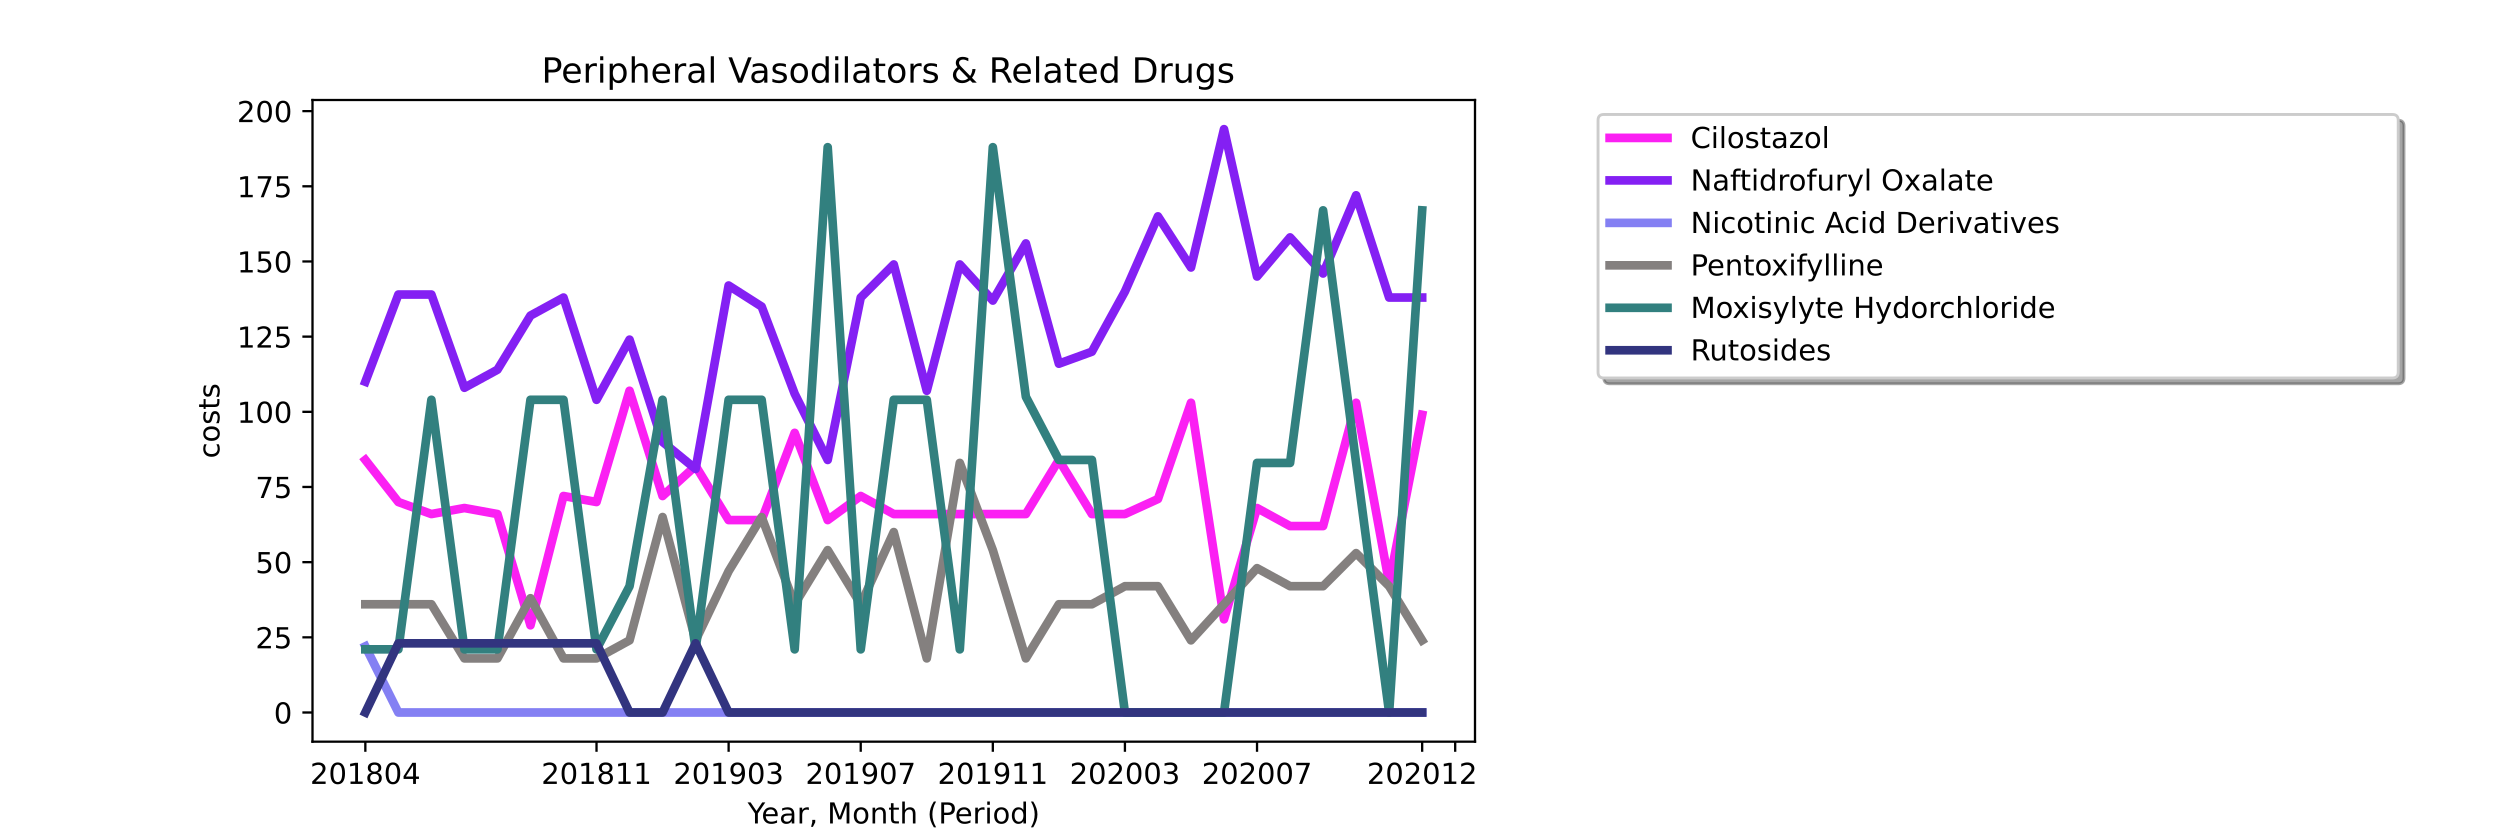 <?xml version="1.0" encoding="utf-8" standalone="no"?>
<!DOCTYPE svg PUBLIC "-//W3C//DTD SVG 1.1//EN"
  "http://www.w3.org/Graphics/SVG/1.1/DTD/svg11.dtd">
<!-- Created with matplotlib (https://matplotlib.org/) -->
<svg height="288pt" version="1.1" viewBox="0 0 864 288" width="864pt" xmlns="http://www.w3.org/2000/svg" xmlns:xlink="http://www.w3.org/1999/xlink">
 <defs>
  <style type="text/css">*{stroke-linecap:butt;stroke-linejoin:round;}</style>
 </defs>
 <g id="figure_1">
  <g id="patch_1">
   <path d="M 0 288 
L 864 288 
L 864 0 
L 0 0 
z
" style="fill:#ffffff;"/>
  </g>
  <g id="axes_1">
   <g id="patch_2">
    <path d="M 108 256.32 
L 509.76 256.32 
L 509.76 34.56 
L 108 34.56 
z
" style="fill:#ffffff;"/>
   </g>
   <g id="matplotlib.axis_1">
    <g id="xtick_1">
     <g id="line2d_1">
      <defs>
       <path d="M 0 0 
L 0 3.5 
" id="ma25aa4df35" style="stroke:#000000;stroke-width:0.8;"/>
      </defs>
      <g>
       <use style="stroke:#000000;stroke-width:0.8;" x="126.262" xlink:href="#ma25aa4df35" y="256.32"/>
      </g>
     </g>
     <g id="text_1">
      <!-- 201804 -->
      <g transform="translate(107.174 270.918)scale(0.1 -0.1)">
       <defs>
        <path d="M 19.188 8.297 
L 53.609 8.297 
L 53.609 0 
L 7.328 0 
L 7.328 8.297 
Q 12.938 14.109 22.625 23.891 
Q 32.328 33.688 34.812 36.531 
Q 39.547 41.844 41.422 45.531 
Q 43.312 49.219 43.312 52.781 
Q 43.312 58.594 39.234 62.25 
Q 35.156 65.922 28.609 65.922 
Q 23.969 65.922 18.812 64.312 
Q 13.672 62.703 7.812 59.422 
L 7.812 69.391 
Q 13.766 71.781 18.938 73 
Q 24.125 74.219 28.422 74.219 
Q 39.75 74.219 46.484 68.547 
Q 53.219 62.891 53.219 53.422 
Q 53.219 48.922 51.531 44.891 
Q 49.859 40.875 45.406 35.406 
Q 44.188 33.984 37.641 27.219 
Q 31.109 20.453 19.188 8.297 
z
" id="DejaVuSans-50"/>
        <path d="M 31.781 66.406 
Q 24.172 66.406 20.328 58.906 
Q 16.5 51.422 16.5 36.375 
Q 16.5 21.391 20.328 13.891 
Q 24.172 6.391 31.781 6.391 
Q 39.453 6.391 43.281 13.891 
Q 47.125 21.391 47.125 36.375 
Q 47.125 51.422 43.281 58.906 
Q 39.453 66.406 31.781 66.406 
z
M 31.781 74.219 
Q 44.047 74.219 50.516 64.516 
Q 56.984 54.828 56.984 36.375 
Q 56.984 17.969 50.516 8.266 
Q 44.047 -1.422 31.781 -1.422 
Q 19.531 -1.422 13.062 8.266 
Q 6.594 17.969 6.594 36.375 
Q 6.594 54.828 13.062 64.516 
Q 19.531 74.219 31.781 74.219 
z
" id="DejaVuSans-48"/>
        <path d="M 12.406 8.297 
L 28.516 8.297 
L 28.516 63.922 
L 10.984 60.406 
L 10.984 69.391 
L 28.422 72.906 
L 38.281 72.906 
L 38.281 8.297 
L 54.391 8.297 
L 54.391 0 
L 12.406 0 
z
" id="DejaVuSans-49"/>
        <path d="M 31.781 34.625 
Q 24.75 34.625 20.719 30.859 
Q 16.703 27.094 16.703 20.516 
Q 16.703 13.922 20.719 10.156 
Q 24.75 6.391 31.781 6.391 
Q 38.812 6.391 42.859 10.172 
Q 46.922 13.969 46.922 20.516 
Q 46.922 27.094 42.891 30.859 
Q 38.875 34.625 31.781 34.625 
z
M 21.922 38.812 
Q 15.578 40.375 12.031 44.719 
Q 8.5 49.078 8.5 55.328 
Q 8.5 64.062 14.719 69.141 
Q 20.953 74.219 31.781 74.219 
Q 42.672 74.219 48.875 69.141 
Q 55.078 64.062 55.078 55.328 
Q 55.078 49.078 51.531 44.719 
Q 48 40.375 41.703 38.812 
Q 48.828 37.156 52.797 32.312 
Q 56.781 27.484 56.781 20.516 
Q 56.781 9.906 50.312 4.234 
Q 43.844 -1.422 31.781 -1.422 
Q 19.734 -1.422 13.25 4.234 
Q 6.781 9.906 6.781 20.516 
Q 6.781 27.484 10.781 32.312 
Q 14.797 37.156 21.922 38.812 
z
M 18.312 54.391 
Q 18.312 48.734 21.844 45.562 
Q 25.391 42.391 31.781 42.391 
Q 38.141 42.391 41.719 45.562 
Q 45.312 48.734 45.312 54.391 
Q 45.312 60.062 41.719 63.234 
Q 38.141 66.406 31.781 66.406 
Q 25.391 66.406 21.844 63.234 
Q 18.312 60.062 18.312 54.391 
z
" id="DejaVuSans-56"/>
        <path d="M 37.797 64.312 
L 12.891 25.391 
L 37.797 25.391 
z
M 35.203 72.906 
L 47.609 72.906 
L 47.609 25.391 
L 58.016 25.391 
L 58.016 17.188 
L 47.609 17.188 
L 47.609 0 
L 37.797 0 
L 37.797 17.188 
L 4.891 17.188 
L 4.891 26.703 
z
" id="DejaVuSans-52"/>
       </defs>
       <use xlink:href="#DejaVuSans-50"/>
       <use x="63.623" xlink:href="#DejaVuSans-48"/>
       <use x="127.246" xlink:href="#DejaVuSans-49"/>
       <use x="190.869" xlink:href="#DejaVuSans-56"/>
       <use x="254.492" xlink:href="#DejaVuSans-48"/>
       <use x="318.115" xlink:href="#DejaVuSans-52"/>
      </g>
     </g>
    </g>
    <g id="xtick_2">
     <g id="line2d_2">
      <g>
       <use style="stroke:#000000;stroke-width:0.8;" x="206.157" xlink:href="#ma25aa4df35" y="256.32"/>
      </g>
     </g>
     <g id="text_2">
      <!-- 201811 -->
      <g transform="translate(187.07 270.918)scale(0.1 -0.1)">
       <use xlink:href="#DejaVuSans-50"/>
       <use x="63.623" xlink:href="#DejaVuSans-48"/>
       <use x="127.246" xlink:href="#DejaVuSans-49"/>
       <use x="190.869" xlink:href="#DejaVuSans-56"/>
       <use x="254.492" xlink:href="#DejaVuSans-49"/>
       <use x="318.115" xlink:href="#DejaVuSans-49"/>
      </g>
     </g>
    </g>
    <g id="xtick_3">
     <g id="line2d_3">
      <g>
       <use style="stroke:#000000;stroke-width:0.8;" x="251.812" xlink:href="#ma25aa4df35" y="256.32"/>
      </g>
     </g>
     <g id="text_3">
      <!-- 201903 -->
      <g transform="translate(232.724 270.918)scale(0.1 -0.1)">
       <defs>
        <path d="M 10.984 1.516 
L 10.984 10.5 
Q 14.703 8.734 18.5 7.812 
Q 22.312 6.891 25.984 6.891 
Q 35.75 6.891 40.891 13.453 
Q 46.047 20.016 46.781 33.406 
Q 43.953 29.203 39.594 26.953 
Q 35.25 24.703 29.984 24.703 
Q 19.047 24.703 12.672 31.312 
Q 6.297 37.938 6.297 49.422 
Q 6.297 60.641 12.938 67.422 
Q 19.578 74.219 30.609 74.219 
Q 43.266 74.219 49.922 64.516 
Q 56.594 54.828 56.594 36.375 
Q 56.594 19.141 48.406 8.859 
Q 40.234 -1.422 26.422 -1.422 
Q 22.703 -1.422 18.891 -0.688 
Q 15.094 0.047 10.984 1.516 
z
M 30.609 32.422 
Q 37.25 32.422 41.125 36.953 
Q 45.016 41.5 45.016 49.422 
Q 45.016 57.281 41.125 61.844 
Q 37.25 66.406 30.609 66.406 
Q 23.969 66.406 20.094 61.844 
Q 16.219 57.281 16.219 49.422 
Q 16.219 41.5 20.094 36.953 
Q 23.969 32.422 30.609 32.422 
z
" id="DejaVuSans-57"/>
        <path d="M 40.578 39.312 
Q 47.656 37.797 51.625 33 
Q 55.609 28.219 55.609 21.188 
Q 55.609 10.406 48.188 4.484 
Q 40.766 -1.422 27.094 -1.422 
Q 22.516 -1.422 17.656 -0.516 
Q 12.797 0.391 7.625 2.203 
L 7.625 11.719 
Q 11.719 9.328 16.594 8.109 
Q 21.484 6.891 26.812 6.891 
Q 36.078 6.891 40.938 10.547 
Q 45.797 14.203 45.797 21.188 
Q 45.797 27.641 41.281 31.266 
Q 36.766 34.906 28.719 34.906 
L 20.219 34.906 
L 20.219 43.016 
L 29.109 43.016 
Q 36.375 43.016 40.234 45.922 
Q 44.094 48.828 44.094 54.297 
Q 44.094 59.906 40.109 62.906 
Q 36.141 65.922 28.719 65.922 
Q 24.656 65.922 20.016 65.031 
Q 15.375 64.156 9.812 62.312 
L 9.812 71.094 
Q 15.438 72.656 20.344 73.438 
Q 25.25 74.219 29.594 74.219 
Q 40.828 74.219 47.359 69.109 
Q 53.906 64.016 53.906 55.328 
Q 53.906 49.266 50.438 45.094 
Q 46.969 40.922 40.578 39.312 
z
" id="DejaVuSans-51"/>
       </defs>
       <use xlink:href="#DejaVuSans-50"/>
       <use x="63.623" xlink:href="#DejaVuSans-48"/>
       <use x="127.246" xlink:href="#DejaVuSans-49"/>
       <use x="190.869" xlink:href="#DejaVuSans-57"/>
       <use x="254.492" xlink:href="#DejaVuSans-48"/>
       <use x="318.115" xlink:href="#DejaVuSans-51"/>
      </g>
     </g>
    </g>
    <g id="xtick_4">
     <g id="line2d_4">
      <g>
       <use style="stroke:#000000;stroke-width:0.8;" x="297.466" xlink:href="#ma25aa4df35" y="256.32"/>
      </g>
     </g>
     <g id="text_4">
      <!-- 201907 -->
      <g transform="translate(278.379 270.918)scale(0.1 -0.1)">
       <defs>
        <path d="M 8.203 72.906 
L 55.078 72.906 
L 55.078 68.703 
L 28.609 0 
L 18.312 0 
L 43.219 64.594 
L 8.203 64.594 
z
" id="DejaVuSans-55"/>
       </defs>
       <use xlink:href="#DejaVuSans-50"/>
       <use x="63.623" xlink:href="#DejaVuSans-48"/>
       <use x="127.246" xlink:href="#DejaVuSans-49"/>
       <use x="190.869" xlink:href="#DejaVuSans-57"/>
       <use x="254.492" xlink:href="#DejaVuSans-48"/>
       <use x="318.115" xlink:href="#DejaVuSans-55"/>
      </g>
     </g>
    </g>
    <g id="xtick_5">
     <g id="line2d_5">
      <g>
       <use style="stroke:#000000;stroke-width:0.8;" x="343.121" xlink:href="#ma25aa4df35" y="256.32"/>
      </g>
     </g>
     <g id="text_5">
      <!-- 201911 -->
      <g transform="translate(324.033 270.918)scale(0.1 -0.1)">
       <use xlink:href="#DejaVuSans-50"/>
       <use x="63.623" xlink:href="#DejaVuSans-48"/>
       <use x="127.246" xlink:href="#DejaVuSans-49"/>
       <use x="190.869" xlink:href="#DejaVuSans-57"/>
       <use x="254.492" xlink:href="#DejaVuSans-49"/>
       <use x="318.115" xlink:href="#DejaVuSans-49"/>
      </g>
     </g>
    </g>
    <g id="xtick_6">
     <g id="line2d_6">
      <g>
       <use style="stroke:#000000;stroke-width:0.8;" x="388.775" xlink:href="#ma25aa4df35" y="256.32"/>
      </g>
     </g>
     <g id="text_6">
      <!-- 202003 -->
      <g transform="translate(369.688 270.918)scale(0.1 -0.1)">
       <use xlink:href="#DejaVuSans-50"/>
       <use x="63.623" xlink:href="#DejaVuSans-48"/>
       <use x="127.246" xlink:href="#DejaVuSans-50"/>
       <use x="190.869" xlink:href="#DejaVuSans-48"/>
       <use x="254.492" xlink:href="#DejaVuSans-48"/>
       <use x="318.115" xlink:href="#DejaVuSans-51"/>
      </g>
     </g>
    </g>
    <g id="xtick_7">
     <g id="line2d_7">
      <g>
       <use style="stroke:#000000;stroke-width:0.8;" x="434.43" xlink:href="#ma25aa4df35" y="256.32"/>
      </g>
     </g>
     <g id="text_7">
      <!-- 202007 -->
      <g transform="translate(415.342 270.918)scale(0.1 -0.1)">
       <use xlink:href="#DejaVuSans-50"/>
       <use x="63.623" xlink:href="#DejaVuSans-48"/>
       <use x="127.246" xlink:href="#DejaVuSans-50"/>
       <use x="190.869" xlink:href="#DejaVuSans-48"/>
       <use x="254.492" xlink:href="#DejaVuSans-48"/>
       <use x="318.115" xlink:href="#DejaVuSans-55"/>
      </g>
     </g>
    </g>
    <g id="xtick_8">
     <g id="line2d_8">
      <g>
       <use style="stroke:#000000;stroke-width:0.8;" x="491.498" xlink:href="#ma25aa4df35" y="256.32"/>
      </g>
     </g>
     <g id="text_8">
      <!-- 202012 -->
      <g transform="translate(472.411 270.918)scale(0.1 -0.1)">
       <use xlink:href="#DejaVuSans-50"/>
       <use x="63.623" xlink:href="#DejaVuSans-48"/>
       <use x="127.246" xlink:href="#DejaVuSans-50"/>
       <use x="190.869" xlink:href="#DejaVuSans-48"/>
       <use x="254.492" xlink:href="#DejaVuSans-49"/>
       <use x="318.115" xlink:href="#DejaVuSans-50"/>
      </g>
     </g>
    </g>
    <g id="xtick_9">
     <g id="line2d_9">
      <g>
       <use style="stroke:#000000;stroke-width:0.8;" x="502.912" xlink:href="#ma25aa4df35" y="256.32"/>
      </g>
     </g>
    </g>
    <g id="text_9">
     <!-- Year, Month (Period) -->
     <g transform="translate(258.364 284.597)scale(0.1 -0.1)">
      <defs>
       <path d="M -0.203 72.906 
L 10.406 72.906 
L 30.609 42.922 
L 50.688 72.906 
L 61.281 72.906 
L 35.5 34.719 
L 35.5 0 
L 25.594 0 
L 25.594 34.719 
z
" id="DejaVuSans-89"/>
       <path d="M 56.203 29.594 
L 56.203 25.203 
L 14.891 25.203 
Q 15.484 15.922 20.484 11.062 
Q 25.484 6.203 34.422 6.203 
Q 39.594 6.203 44.453 7.469 
Q 49.312 8.734 54.109 11.281 
L 54.109 2.781 
Q 49.266 0.734 44.188 -0.344 
Q 39.109 -1.422 33.891 -1.422 
Q 20.797 -1.422 13.156 6.188 
Q 5.516 13.812 5.516 26.812 
Q 5.516 40.234 12.766 48.109 
Q 20.016 56 32.328 56 
Q 43.359 56 49.781 48.891 
Q 56.203 41.797 56.203 29.594 
z
M 47.219 32.234 
Q 47.125 39.594 43.094 43.984 
Q 39.062 48.391 32.422 48.391 
Q 24.906 48.391 20.391 44.141 
Q 15.875 39.891 15.188 32.172 
z
" id="DejaVuSans-101"/>
       <path d="M 34.281 27.484 
Q 23.391 27.484 19.188 25 
Q 14.984 22.516 14.984 16.5 
Q 14.984 11.719 18.141 8.906 
Q 21.297 6.109 26.703 6.109 
Q 34.188 6.109 38.703 11.406 
Q 43.219 16.703 43.219 25.484 
L 43.219 27.484 
z
M 52.203 31.203 
L 52.203 0 
L 43.219 0 
L 43.219 8.297 
Q 40.141 3.328 35.547 0.953 
Q 30.953 -1.422 24.312 -1.422 
Q 15.922 -1.422 10.953 3.297 
Q 6 8.016 6 15.922 
Q 6 25.141 12.172 29.828 
Q 18.359 34.516 30.609 34.516 
L 43.219 34.516 
L 43.219 35.406 
Q 43.219 41.609 39.141 45 
Q 35.062 48.391 27.688 48.391 
Q 23 48.391 18.547 47.266 
Q 14.109 46.141 10.016 43.891 
L 10.016 52.203 
Q 14.938 54.109 19.578 55.047 
Q 24.219 56 28.609 56 
Q 40.484 56 46.344 49.844 
Q 52.203 43.703 52.203 31.203 
z
" id="DejaVuSans-97"/>
       <path d="M 41.109 46.297 
Q 39.594 47.172 37.812 47.578 
Q 36.031 48 33.891 48 
Q 26.266 48 22.188 43.047 
Q 18.109 38.094 18.109 28.812 
L 18.109 0 
L 9.078 0 
L 9.078 54.688 
L 18.109 54.688 
L 18.109 46.188 
Q 20.953 51.172 25.484 53.578 
Q 30.031 56 36.531 56 
Q 37.453 56 38.578 55.875 
Q 39.703 55.766 41.062 55.516 
z
" id="DejaVuSans-114"/>
       <path d="M 11.719 12.406 
L 22.016 12.406 
L 22.016 4 
L 14.016 -11.625 
L 7.719 -11.625 
L 11.719 4 
z
" id="DejaVuSans-44"/>
       <path id="DejaVuSans-32"/>
       <path d="M 9.812 72.906 
L 24.516 72.906 
L 43.109 23.297 
L 61.812 72.906 
L 76.516 72.906 
L 76.516 0 
L 66.891 0 
L 66.891 64.016 
L 48.094 14.016 
L 38.188 14.016 
L 19.391 64.016 
L 19.391 0 
L 9.812 0 
z
" id="DejaVuSans-77"/>
       <path d="M 30.609 48.391 
Q 23.391 48.391 19.188 42.75 
Q 14.984 37.109 14.984 27.297 
Q 14.984 17.484 19.156 11.844 
Q 23.344 6.203 30.609 6.203 
Q 37.797 6.203 41.984 11.859 
Q 46.188 17.531 46.188 27.297 
Q 46.188 37.016 41.984 42.703 
Q 37.797 48.391 30.609 48.391 
z
M 30.609 56 
Q 42.328 56 49.016 48.375 
Q 55.719 40.766 55.719 27.297 
Q 55.719 13.875 49.016 6.219 
Q 42.328 -1.422 30.609 -1.422 
Q 18.844 -1.422 12.172 6.219 
Q 5.516 13.875 5.516 27.297 
Q 5.516 40.766 12.172 48.375 
Q 18.844 56 30.609 56 
z
" id="DejaVuSans-111"/>
       <path d="M 54.891 33.016 
L 54.891 0 
L 45.906 0 
L 45.906 32.719 
Q 45.906 40.484 42.875 44.328 
Q 39.844 48.188 33.797 48.188 
Q 26.516 48.188 22.312 43.547 
Q 18.109 38.922 18.109 30.906 
L 18.109 0 
L 9.078 0 
L 9.078 54.688 
L 18.109 54.688 
L 18.109 46.188 
Q 21.344 51.125 25.703 53.562 
Q 30.078 56 35.797 56 
Q 45.219 56 50.047 50.172 
Q 54.891 44.344 54.891 33.016 
z
" id="DejaVuSans-110"/>
       <path d="M 18.312 70.219 
L 18.312 54.688 
L 36.812 54.688 
L 36.812 47.703 
L 18.312 47.703 
L 18.312 18.016 
Q 18.312 11.328 20.141 9.422 
Q 21.969 7.516 27.594 7.516 
L 36.812 7.516 
L 36.812 0 
L 27.594 0 
Q 17.188 0 13.234 3.875 
Q 9.281 7.766 9.281 18.016 
L 9.281 47.703 
L 2.688 47.703 
L 2.688 54.688 
L 9.281 54.688 
L 9.281 70.219 
z
" id="DejaVuSans-116"/>
       <path d="M 54.891 33.016 
L 54.891 0 
L 45.906 0 
L 45.906 32.719 
Q 45.906 40.484 42.875 44.328 
Q 39.844 48.188 33.797 48.188 
Q 26.516 48.188 22.312 43.547 
Q 18.109 38.922 18.109 30.906 
L 18.109 0 
L 9.078 0 
L 9.078 75.984 
L 18.109 75.984 
L 18.109 46.188 
Q 21.344 51.125 25.703 53.562 
Q 30.078 56 35.797 56 
Q 45.219 56 50.047 50.172 
Q 54.891 44.344 54.891 33.016 
z
" id="DejaVuSans-104"/>
       <path d="M 31 75.875 
Q 24.469 64.656 21.281 53.656 
Q 18.109 42.672 18.109 31.391 
Q 18.109 20.125 21.312 9.062 
Q 24.516 -2 31 -13.188 
L 23.188 -13.188 
Q 15.875 -1.703 12.234 9.375 
Q 8.594 20.453 8.594 31.391 
Q 8.594 42.281 12.203 53.312 
Q 15.828 64.359 23.188 75.875 
z
" id="DejaVuSans-40"/>
       <path d="M 19.672 64.797 
L 19.672 37.406 
L 32.078 37.406 
Q 38.969 37.406 42.719 40.969 
Q 46.484 44.531 46.484 51.125 
Q 46.484 57.672 42.719 61.234 
Q 38.969 64.797 32.078 64.797 
z
M 9.812 72.906 
L 32.078 72.906 
Q 44.344 72.906 50.609 67.359 
Q 56.891 61.812 56.891 51.125 
Q 56.891 40.328 50.609 34.812 
Q 44.344 29.297 32.078 29.297 
L 19.672 29.297 
L 19.672 0 
L 9.812 0 
z
" id="DejaVuSans-80"/>
       <path d="M 9.422 54.688 
L 18.406 54.688 
L 18.406 0 
L 9.422 0 
z
M 9.422 75.984 
L 18.406 75.984 
L 18.406 64.594 
L 9.422 64.594 
z
" id="DejaVuSans-105"/>
       <path d="M 45.406 46.391 
L 45.406 75.984 
L 54.391 75.984 
L 54.391 0 
L 45.406 0 
L 45.406 8.203 
Q 42.578 3.328 38.25 0.953 
Q 33.938 -1.422 27.875 -1.422 
Q 17.969 -1.422 11.734 6.484 
Q 5.516 14.406 5.516 27.297 
Q 5.516 40.188 11.734 48.094 
Q 17.969 56 27.875 56 
Q 33.938 56 38.25 53.625 
Q 42.578 51.266 45.406 46.391 
z
M 14.797 27.297 
Q 14.797 17.391 18.875 11.75 
Q 22.953 6.109 30.078 6.109 
Q 37.203 6.109 41.297 11.75 
Q 45.406 17.391 45.406 27.297 
Q 45.406 37.203 41.297 42.844 
Q 37.203 48.484 30.078 48.484 
Q 22.953 48.484 18.875 42.844 
Q 14.797 37.203 14.797 27.297 
z
" id="DejaVuSans-100"/>
       <path d="M 8.016 75.875 
L 15.828 75.875 
Q 23.141 64.359 26.781 53.312 
Q 30.422 42.281 30.422 31.391 
Q 30.422 20.453 26.781 9.375 
Q 23.141 -1.703 15.828 -13.188 
L 8.016 -13.188 
Q 14.5 -2 17.703 9.062 
Q 20.906 20.125 20.906 31.391 
Q 20.906 42.672 17.703 53.656 
Q 14.5 64.656 8.016 75.875 
z
" id="DejaVuSans-41"/>
      </defs>
      <use xlink:href="#DejaVuSans-89"/>
      <use x="47.834" xlink:href="#DejaVuSans-101"/>
      <use x="109.357" xlink:href="#DejaVuSans-97"/>
      <use x="170.637" xlink:href="#DejaVuSans-114"/>
      <use x="211.75" xlink:href="#DejaVuSans-44"/>
      <use x="243.537" xlink:href="#DejaVuSans-32"/>
      <use x="275.324" xlink:href="#DejaVuSans-77"/>
      <use x="361.604" xlink:href="#DejaVuSans-111"/>
      <use x="422.785" xlink:href="#DejaVuSans-110"/>
      <use x="486.164" xlink:href="#DejaVuSans-116"/>
      <use x="525.373" xlink:href="#DejaVuSans-104"/>
      <use x="588.752" xlink:href="#DejaVuSans-32"/>
      <use x="620.539" xlink:href="#DejaVuSans-40"/>
      <use x="659.553" xlink:href="#DejaVuSans-80"/>
      <use x="716.23" xlink:href="#DejaVuSans-101"/>
      <use x="777.754" xlink:href="#DejaVuSans-114"/>
      <use x="818.867" xlink:href="#DejaVuSans-105"/>
      <use x="846.65" xlink:href="#DejaVuSans-111"/>
      <use x="907.832" xlink:href="#DejaVuSans-100"/>
      <use x="971.309" xlink:href="#DejaVuSans-41"/>
     </g>
    </g>
   </g>
   <g id="matplotlib.axis_2">
    <g id="ytick_1">
     <g id="line2d_10">
      <defs>
       <path d="M 0 0 
L -3.5 0 
" id="m8ea39de6cc" style="stroke:#000000;stroke-width:0.8;"/>
      </defs>
      <g>
       <use style="stroke:#000000;stroke-width:0.8;" x="108" xlink:href="#m8ea39de6cc" y="246.24"/>
      </g>
     </g>
     <g id="text_10">
      <!-- 0 -->
      <g transform="translate(94.638 250.039)scale(0.1 -0.1)">
       <use xlink:href="#DejaVuSans-48"/>
      </g>
     </g>
    </g>
    <g id="ytick_2">
     <g id="line2d_11">
      <g>
       <use style="stroke:#000000;stroke-width:0.8;" x="108" xlink:href="#m8ea39de6cc" y="220.261"/>
      </g>
     </g>
     <g id="text_11">
      <!-- 25 -->
      <g transform="translate(88.275 224.06)scale(0.1 -0.1)">
       <defs>
        <path d="M 10.797 72.906 
L 49.516 72.906 
L 49.516 64.594 
L 19.828 64.594 
L 19.828 46.734 
Q 21.969 47.469 24.109 47.828 
Q 26.266 48.188 28.422 48.188 
Q 40.625 48.188 47.75 41.5 
Q 54.891 34.812 54.891 23.391 
Q 54.891 11.625 47.562 5.094 
Q 40.234 -1.422 26.906 -1.422 
Q 22.312 -1.422 17.547 -0.641 
Q 12.797 0.141 7.719 1.703 
L 7.719 11.625 
Q 12.109 9.234 16.797 8.062 
Q 21.484 6.891 26.703 6.891 
Q 35.156 6.891 40.078 11.328 
Q 45.016 15.766 45.016 23.391 
Q 45.016 31 40.078 35.438 
Q 35.156 39.891 26.703 39.891 
Q 22.75 39.891 18.812 39.016 
Q 14.891 38.141 10.797 36.281 
z
" id="DejaVuSans-53"/>
       </defs>
       <use xlink:href="#DejaVuSans-50"/>
       <use x="63.623" xlink:href="#DejaVuSans-53"/>
      </g>
     </g>
    </g>
    <g id="ytick_3">
     <g id="line2d_12">
      <g>
       <use style="stroke:#000000;stroke-width:0.8;" x="108" xlink:href="#m8ea39de6cc" y="194.281"/>
      </g>
     </g>
     <g id="text_12">
      <!-- 50 -->
      <g transform="translate(88.275 198.08)scale(0.1 -0.1)">
       <use xlink:href="#DejaVuSans-53"/>
       <use x="63.623" xlink:href="#DejaVuSans-48"/>
      </g>
     </g>
    </g>
    <g id="ytick_4">
     <g id="line2d_13">
      <g>
       <use style="stroke:#000000;stroke-width:0.8;" x="108" xlink:href="#m8ea39de6cc" y="168.302"/>
      </g>
     </g>
     <g id="text_13">
      <!-- 75 -->
      <g transform="translate(88.275 172.101)scale(0.1 -0.1)">
       <use xlink:href="#DejaVuSans-55"/>
       <use x="63.623" xlink:href="#DejaVuSans-53"/>
      </g>
     </g>
    </g>
    <g id="ytick_5">
     <g id="line2d_14">
      <g>
       <use style="stroke:#000000;stroke-width:0.8;" x="108" xlink:href="#m8ea39de6cc" y="142.322"/>
      </g>
     </g>
     <g id="text_14">
      <!-- 100 -->
      <g transform="translate(81.912 146.122)scale(0.1 -0.1)">
       <use xlink:href="#DejaVuSans-49"/>
       <use x="63.623" xlink:href="#DejaVuSans-48"/>
       <use x="127.246" xlink:href="#DejaVuSans-48"/>
      </g>
     </g>
    </g>
    <g id="ytick_6">
     <g id="line2d_15">
      <g>
       <use style="stroke:#000000;stroke-width:0.8;" x="108" xlink:href="#m8ea39de6cc" y="116.343"/>
      </g>
     </g>
     <g id="text_15">
      <!-- 125 -->
      <g transform="translate(81.912 120.142)scale(0.1 -0.1)">
       <use xlink:href="#DejaVuSans-49"/>
       <use x="63.623" xlink:href="#DejaVuSans-50"/>
       <use x="127.246" xlink:href="#DejaVuSans-53"/>
      </g>
     </g>
    </g>
    <g id="ytick_7">
     <g id="line2d_16">
      <g>
       <use style="stroke:#000000;stroke-width:0.8;" x="108" xlink:href="#m8ea39de6cc" y="90.364"/>
      </g>
     </g>
     <g id="text_16">
      <!-- 150 -->
      <g transform="translate(81.912 94.163)scale(0.1 -0.1)">
       <use xlink:href="#DejaVuSans-49"/>
       <use x="63.623" xlink:href="#DejaVuSans-53"/>
       <use x="127.246" xlink:href="#DejaVuSans-48"/>
      </g>
     </g>
    </g>
    <g id="ytick_8">
     <g id="line2d_17">
      <g>
       <use style="stroke:#000000;stroke-width:0.8;" x="108" xlink:href="#m8ea39de6cc" y="64.384"/>
      </g>
     </g>
     <g id="text_17">
      <!-- 175 -->
      <g transform="translate(81.912 68.184)scale(0.1 -0.1)">
       <use xlink:href="#DejaVuSans-49"/>
       <use x="63.623" xlink:href="#DejaVuSans-55"/>
       <use x="127.246" xlink:href="#DejaVuSans-53"/>
      </g>
     </g>
    </g>
    <g id="ytick_9">
     <g id="line2d_18">
      <g>
       <use style="stroke:#000000;stroke-width:0.8;" x="108" xlink:href="#m8ea39de6cc" y="38.405"/>
      </g>
     </g>
     <g id="text_18">
      <!-- 200 -->
      <g transform="translate(81.912 42.204)scale(0.1 -0.1)">
       <use xlink:href="#DejaVuSans-50"/>
       <use x="63.623" xlink:href="#DejaVuSans-48"/>
       <use x="127.246" xlink:href="#DejaVuSans-48"/>
      </g>
     </g>
    </g>
    <g id="text_19">
     <!-- costs -->
     <g transform="translate(75.833 158.418)rotate(-90)scale(0.1 -0.1)">
      <defs>
       <path d="M 48.781 52.594 
L 48.781 44.188 
Q 44.969 46.297 41.141 47.344 
Q 37.312 48.391 33.406 48.391 
Q 24.656 48.391 19.812 42.844 
Q 14.984 37.312 14.984 27.297 
Q 14.984 17.281 19.812 11.734 
Q 24.656 6.203 33.406 6.203 
Q 37.312 6.203 41.141 7.25 
Q 44.969 8.297 48.781 10.406 
L 48.781 2.094 
Q 45.016 0.344 40.984 -0.531 
Q 36.969 -1.422 32.422 -1.422 
Q 20.062 -1.422 12.781 6.344 
Q 5.516 14.109 5.516 27.297 
Q 5.516 40.672 12.859 48.328 
Q 20.219 56 33.016 56 
Q 37.156 56 41.109 55.141 
Q 45.062 54.297 48.781 52.594 
z
" id="DejaVuSans-99"/>
       <path d="M 44.281 53.078 
L 44.281 44.578 
Q 40.484 46.531 36.375 47.5 
Q 32.281 48.484 27.875 48.484 
Q 21.188 48.484 17.844 46.438 
Q 14.5 44.391 14.5 40.281 
Q 14.5 37.156 16.891 35.375 
Q 19.281 33.594 26.516 31.984 
L 29.594 31.297 
Q 39.156 29.25 43.188 25.516 
Q 47.219 21.781 47.219 15.094 
Q 47.219 7.469 41.188 3.016 
Q 35.156 -1.422 24.609 -1.422 
Q 20.219 -1.422 15.453 -0.562 
Q 10.688 0.297 5.422 2 
L 5.422 11.281 
Q 10.406 8.688 15.234 7.391 
Q 20.062 6.109 24.812 6.109 
Q 31.156 6.109 34.562 8.281 
Q 37.984 10.453 37.984 14.406 
Q 37.984 18.062 35.516 20.016 
Q 33.062 21.969 24.703 23.781 
L 21.578 24.516 
Q 13.234 26.266 9.516 29.906 
Q 5.812 33.547 5.812 39.891 
Q 5.812 47.609 11.281 51.797 
Q 16.75 56 26.812 56 
Q 31.781 56 36.172 55.266 
Q 40.578 54.547 44.281 53.078 
z
" id="DejaVuSans-115"/>
      </defs>
      <use xlink:href="#DejaVuSans-99"/>
      <use x="54.98" xlink:href="#DejaVuSans-111"/>
      <use x="116.162" xlink:href="#DejaVuSans-115"/>
      <use x="168.262" xlink:href="#DejaVuSans-116"/>
      <use x="207.471" xlink:href="#DejaVuSans-115"/>
     </g>
    </g>
   </g>
   <g id="line2d_19">
    <path clip-path="url(#p65b3466671)" d="M 126.262 158.949 
L 137.675 173.498 
L 149.089 177.654 
L 160.503 175.576 
L 171.916 177.654 
L 183.33 216.104 
L 194.744 171.419 
L 206.157 173.498 
L 217.571 135.048 
L 228.985 171.419 
L 240.398 161.028 
L 251.812 179.733 
L 263.225 179.733 
L 274.639 149.597 
L 286.053 179.733 
L 297.466 171.419 
L 308.88 177.654 
L 320.294 177.654 
L 331.707 177.654 
L 343.121 177.654 
L 354.535 177.654 
L 365.948 158.949 
L 377.362 177.654 
L 388.775 177.654 
L 400.189 172.459 
L 411.603 139.205 
L 423.016 214.026 
L 434.43 175.576 
L 445.844 181.811 
L 457.257 181.811 
L 468.671 139.205 
L 480.085 201.555 
L 491.498 143.362 
" style="fill:none;stroke:#fb20f3;stroke-linecap:square;stroke-width:3;"/>
   </g>
   <g id="line2d_20">
    <path clip-path="url(#p65b3466671)" d="M 126.262 131.931 
L 137.675 101.795 
L 149.089 101.795 
L 160.503 134.009 
L 171.916 127.774 
L 183.33 109.069 
L 194.744 102.834 
L 206.157 138.166 
L 217.571 117.382 
L 228.985 152.714 
L 240.398 162.067 
L 251.812 98.677 
L 263.225 105.951 
L 274.639 136.087 
L 286.053 158.949 
L 297.466 102.834 
L 308.88 91.403 
L 320.294 135.048 
L 331.707 91.403 
L 343.121 103.873 
L 354.535 84.129 
L 365.948 125.696 
L 377.362 121.539 
L 388.775 100.755 
L 400.189 74.776 
L 411.603 92.442 
L 423.016 44.64 
L 434.43 95.56 
L 445.844 82.05 
L 457.257 94.52 
L 468.671 67.502 
L 480.085 102.834 
L 491.498 102.834 
" style="fill:none;stroke:#8420f3;stroke-linecap:square;stroke-width:3;"/>
   </g>
   <g id="line2d_21">
    <path clip-path="url(#p65b3466671)" d="M 126.262 223.378 
L 137.675 246.24 
L 149.089 246.24 
L 160.503 246.24 
L 171.916 246.24 
L 183.33 246.24 
L 194.744 246.24 
L 206.157 246.24 
L 217.571 246.24 
L 228.985 246.24 
L 240.398 246.24 
L 251.812 246.24 
L 263.225 246.24 
L 274.639 246.24 
L 286.053 246.24 
L 297.466 246.24 
L 308.88 246.24 
L 320.294 246.24 
L 331.707 246.24 
L 343.121 246.24 
L 354.535 246.24 
L 365.948 246.24 
L 377.362 246.24 
L 388.775 246.24 
L 400.189 246.24 
L 411.603 246.24 
L 423.016 246.24 
L 434.43 246.24 
L 445.844 246.24 
L 457.257 246.24 
L 468.671 246.24 
L 480.085 246.24 
L 491.498 246.24 
" style="fill:none;stroke:#8480f3;stroke-linecap:square;stroke-width:3;"/>
   </g>
   <g id="line2d_22">
    <path clip-path="url(#p65b3466671)" d="M 126.262 208.83 
L 137.675 208.83 
L 149.089 208.83 
L 160.503 227.535 
L 171.916 227.535 
L 183.33 206.751 
L 194.744 227.535 
L 206.157 227.535 
L 217.571 221.3 
L 228.985 178.694 
L 240.398 221.3 
L 251.812 197.399 
L 263.225 178.694 
L 274.639 208.83 
L 286.053 190.125 
L 297.466 208.83 
L 308.88 183.889 
L 320.294 227.535 
L 331.707 159.988 
L 343.121 190.125 
L 354.535 227.535 
L 365.948 208.83 
L 377.362 208.83 
L 388.775 202.595 
L 400.189 202.595 
L 411.603 221.3 
L 423.016 208.83 
L 434.43 196.36 
L 445.844 202.595 
L 457.257 202.595 
L 468.671 191.164 
L 480.085 202.595 
L 491.498 221.3 
" style="fill:none;stroke:#84807f;stroke-linecap:square;stroke-width:3;"/>
   </g>
   <g id="line2d_23">
    <path clip-path="url(#p65b3466671)" d="M 126.262 224.417 
L 137.675 224.417 
L 149.089 138.166 
L 160.503 224.417 
L 171.916 224.417 
L 183.33 138.166 
L 194.744 138.166 
L 206.157 224.417 
L 217.571 202.595 
L 228.985 138.166 
L 240.398 224.417 
L 251.812 138.166 
L 263.225 138.166 
L 274.639 224.417 
L 286.053 50.875 
L 297.466 224.417 
L 308.88 138.166 
L 320.294 138.166 
L 331.707 224.417 
L 343.121 50.875 
L 354.535 137.127 
L 365.948 158.949 
L 377.362 158.949 
L 388.775 246.24 
L 400.189 246.24 
L 411.603 246.24 
L 423.016 246.24 
L 434.43 159.988 
L 445.844 159.988 
L 457.257 72.698 
L 468.671 159.988 
L 480.085 246.24 
L 491.498 72.698 
" style="fill:none;stroke:#32807f;stroke-linecap:square;stroke-width:3;"/>
   </g>
   <g id="line2d_24">
    <path clip-path="url(#p65b3466671)" d="M 126.262 246.24 
L 137.675 222.339 
L 149.089 222.339 
L 160.503 222.339 
L 171.916 222.339 
L 183.33 222.339 
L 194.744 222.339 
L 206.157 222.339 
L 217.571 246.24 
L 228.985 246.24 
L 240.398 222.339 
L 251.812 246.24 
L 263.225 246.24 
L 274.639 246.24 
L 286.053 246.24 
L 297.466 246.24 
L 308.88 246.24 
L 320.294 246.24 
L 331.707 246.24 
L 343.121 246.24 
L 354.535 246.24 
L 365.948 246.24 
L 377.362 246.24 
L 388.775 246.24 
L 400.189 246.24 
L 411.603 246.24 
L 423.016 246.24 
L 434.43 246.24 
L 445.844 246.24 
L 457.257 246.24 
L 468.671 246.24 
L 480.085 246.24 
L 491.498 246.24 
" style="fill:none;stroke:#32347f;stroke-linecap:square;stroke-width:3;"/>
   </g>
   <g id="patch_3">
    <path d="M 108 256.32 
L 108 34.56 
" style="fill:none;stroke:#000000;stroke-linecap:square;stroke-linejoin:miter;stroke-width:0.8;"/>
   </g>
   <g id="patch_4">
    <path d="M 509.76 256.32 
L 509.76 34.56 
" style="fill:none;stroke:#000000;stroke-linecap:square;stroke-linejoin:miter;stroke-width:0.8;"/>
   </g>
   <g id="patch_5">
    <path d="M 108 256.32 
L 509.76 256.32 
" style="fill:none;stroke:#000000;stroke-linecap:square;stroke-linejoin:miter;stroke-width:0.8;"/>
   </g>
   <g id="patch_6">
    <path d="M 108 34.56 
L 509.76 34.56 
" style="fill:none;stroke:#000000;stroke-linecap:square;stroke-linejoin:miter;stroke-width:0.8;"/>
   </g>
   <g id="text_20">
    <!-- Peripheral Vasodilators &amp; Related Drugs  -->
    <g transform="translate(187.167 28.56)scale(0.12 -0.12)">
     <defs>
      <path d="M 18.109 8.203 
L 18.109 -20.797 
L 9.078 -20.797 
L 9.078 54.688 
L 18.109 54.688 
L 18.109 46.391 
Q 20.953 51.266 25.266 53.625 
Q 29.594 56 35.594 56 
Q 45.562 56 51.781 48.094 
Q 58.016 40.188 58.016 27.297 
Q 58.016 14.406 51.781 6.484 
Q 45.562 -1.422 35.594 -1.422 
Q 29.594 -1.422 25.266 0.953 
Q 20.953 3.328 18.109 8.203 
z
M 48.688 27.297 
Q 48.688 37.203 44.609 42.844 
Q 40.531 48.484 33.406 48.484 
Q 26.266 48.484 22.188 42.844 
Q 18.109 37.203 18.109 27.297 
Q 18.109 17.391 22.188 11.75 
Q 26.266 6.109 33.406 6.109 
Q 40.531 6.109 44.609 11.75 
Q 48.688 17.391 48.688 27.297 
z
" id="DejaVuSans-112"/>
      <path d="M 9.422 75.984 
L 18.406 75.984 
L 18.406 0 
L 9.422 0 
z
" id="DejaVuSans-108"/>
      <path d="M 28.609 0 
L 0.781 72.906 
L 11.078 72.906 
L 34.188 11.531 
L 57.328 72.906 
L 67.578 72.906 
L 39.797 0 
z
" id="DejaVuSans-86"/>
      <path d="M 24.312 39.203 
Q 19.875 35.25 17.797 31.312 
Q 15.719 27.391 15.719 23.094 
Q 15.719 15.969 20.891 11.234 
Q 26.078 6.5 33.891 6.5 
Q 38.531 6.5 42.578 8.031 
Q 46.625 9.578 50.203 12.703 
z
M 31.203 44.672 
L 56 19.281 
Q 58.891 23.641 60.5 28.594 
Q 62.109 33.547 62.406 39.109 
L 71.484 39.109 
Q 70.906 32.672 68.359 26.359 
Q 65.828 20.062 61.281 13.922 
L 74.906 0 
L 62.594 0 
L 55.609 7.172 
Q 50.531 2.828 44.969 0.703 
Q 39.406 -1.422 33.016 -1.422 
Q 21.234 -1.422 13.766 5.297 
Q 6.297 12.016 6.297 22.516 
Q 6.297 28.766 9.562 34.25 
Q 12.844 39.75 19.391 44.578 
Q 17.047 47.656 15.812 50.703 
Q 14.594 53.766 14.594 56.688 
Q 14.594 64.594 20.016 69.406 
Q 25.438 74.219 34.422 74.219 
Q 38.484 74.219 42.5 73.344 
Q 46.531 72.469 50.688 70.703 
L 50.688 61.812 
Q 46.438 64.109 42.578 65.297 
Q 38.719 66.5 35.406 66.5 
Q 30.281 66.5 27.078 63.781 
Q 23.875 61.078 23.875 56.781 
Q 23.875 54.297 25.312 51.781 
Q 26.766 49.266 31.203 44.672 
z
" id="DejaVuSans-38"/>
      <path d="M 44.391 34.188 
Q 47.562 33.109 50.562 29.594 
Q 53.562 26.078 56.594 19.922 
L 66.609 0 
L 56 0 
L 46.688 18.703 
Q 43.062 26.031 39.672 28.422 
Q 36.281 30.812 30.422 30.812 
L 19.672 30.812 
L 19.672 0 
L 9.812 0 
L 9.812 72.906 
L 32.078 72.906 
Q 44.578 72.906 50.734 67.672 
Q 56.891 62.453 56.891 51.906 
Q 56.891 45.016 53.688 40.469 
Q 50.484 35.938 44.391 34.188 
z
M 19.672 64.797 
L 19.672 38.922 
L 32.078 38.922 
Q 39.203 38.922 42.844 42.219 
Q 46.484 45.516 46.484 51.906 
Q 46.484 58.297 42.844 61.547 
Q 39.203 64.797 32.078 64.797 
z
" id="DejaVuSans-82"/>
      <path d="M 19.672 64.797 
L 19.672 8.109 
L 31.594 8.109 
Q 46.688 8.109 53.688 14.938 
Q 60.688 21.781 60.688 36.531 
Q 60.688 51.172 53.688 57.984 
Q 46.688 64.797 31.594 64.797 
z
M 9.812 72.906 
L 30.078 72.906 
Q 51.266 72.906 61.172 64.094 
Q 71.094 55.281 71.094 36.531 
Q 71.094 17.672 61.125 8.828 
Q 51.172 0 30.078 0 
L 9.812 0 
z
" id="DejaVuSans-68"/>
      <path d="M 8.5 21.578 
L 8.5 54.688 
L 17.484 54.688 
L 17.484 21.922 
Q 17.484 14.156 20.5 10.266 
Q 23.531 6.391 29.594 6.391 
Q 36.859 6.391 41.078 11.031 
Q 45.312 15.672 45.312 23.688 
L 45.312 54.688 
L 54.297 54.688 
L 54.297 0 
L 45.312 0 
L 45.312 8.406 
Q 42.047 3.422 37.719 1 
Q 33.406 -1.422 27.688 -1.422 
Q 18.266 -1.422 13.375 4.438 
Q 8.5 10.297 8.5 21.578 
z
M 31.109 56 
z
" id="DejaVuSans-117"/>
      <path d="M 45.406 27.984 
Q 45.406 37.75 41.375 43.109 
Q 37.359 48.484 30.078 48.484 
Q 22.859 48.484 18.828 43.109 
Q 14.797 37.75 14.797 27.984 
Q 14.797 18.266 18.828 12.891 
Q 22.859 7.516 30.078 7.516 
Q 37.359 7.516 41.375 12.891 
Q 45.406 18.266 45.406 27.984 
z
M 54.391 6.781 
Q 54.391 -7.172 48.188 -13.984 
Q 42 -20.797 29.203 -20.797 
Q 24.469 -20.797 20.266 -20.094 
Q 16.062 -19.391 12.109 -17.922 
L 12.109 -9.188 
Q 16.062 -11.328 19.922 -12.344 
Q 23.781 -13.375 27.781 -13.375 
Q 36.625 -13.375 41.016 -8.766 
Q 45.406 -4.156 45.406 5.172 
L 45.406 9.625 
Q 42.625 4.781 38.281 2.391 
Q 33.938 0 27.875 0 
Q 17.828 0 11.672 7.656 
Q 5.516 15.328 5.516 27.984 
Q 5.516 40.672 11.672 48.328 
Q 17.828 56 27.875 56 
Q 33.938 56 38.281 53.609 
Q 42.625 51.219 45.406 46.391 
L 45.406 54.688 
L 54.391 54.688 
z
" id="DejaVuSans-103"/>
     </defs>
     <use xlink:href="#DejaVuSans-80"/>
     <use x="56.678" xlink:href="#DejaVuSans-101"/>
     <use x="118.201" xlink:href="#DejaVuSans-114"/>
     <use x="159.314" xlink:href="#DejaVuSans-105"/>
     <use x="187.098" xlink:href="#DejaVuSans-112"/>
     <use x="250.574" xlink:href="#DejaVuSans-104"/>
     <use x="313.953" xlink:href="#DejaVuSans-101"/>
     <use x="375.477" xlink:href="#DejaVuSans-114"/>
     <use x="416.59" xlink:href="#DejaVuSans-97"/>
     <use x="477.869" xlink:href="#DejaVuSans-108"/>
     <use x="505.652" xlink:href="#DejaVuSans-32"/>
     <use x="537.439" xlink:href="#DejaVuSans-86"/>
     <use x="598.098" xlink:href="#DejaVuSans-97"/>
     <use x="659.377" xlink:href="#DejaVuSans-115"/>
     <use x="711.477" xlink:href="#DejaVuSans-111"/>
     <use x="772.658" xlink:href="#DejaVuSans-100"/>
     <use x="836.135" xlink:href="#DejaVuSans-105"/>
     <use x="863.918" xlink:href="#DejaVuSans-108"/>
     <use x="891.701" xlink:href="#DejaVuSans-97"/>
     <use x="952.98" xlink:href="#DejaVuSans-116"/>
     <use x="992.189" xlink:href="#DejaVuSans-111"/>
     <use x="1053.371" xlink:href="#DejaVuSans-114"/>
     <use x="1094.484" xlink:href="#DejaVuSans-115"/>
     <use x="1146.584" xlink:href="#DejaVuSans-32"/>
     <use x="1178.371" xlink:href="#DejaVuSans-38"/>
     <use x="1256.35" xlink:href="#DejaVuSans-32"/>
     <use x="1288.137" xlink:href="#DejaVuSans-82"/>
     <use x="1353.119" xlink:href="#DejaVuSans-101"/>
     <use x="1414.643" xlink:href="#DejaVuSans-108"/>
     <use x="1442.426" xlink:href="#DejaVuSans-97"/>
     <use x="1503.705" xlink:href="#DejaVuSans-116"/>
     <use x="1542.914" xlink:href="#DejaVuSans-101"/>
     <use x="1604.438" xlink:href="#DejaVuSans-100"/>
     <use x="1667.914" xlink:href="#DejaVuSans-32"/>
     <use x="1699.701" xlink:href="#DejaVuSans-68"/>
     <use x="1776.703" xlink:href="#DejaVuSans-114"/>
     <use x="1817.816" xlink:href="#DejaVuSans-117"/>
     <use x="1881.195" xlink:href="#DejaVuSans-103"/>
     <use x="1944.672" xlink:href="#DejaVuSans-115"/>
     <use x="1996.771" xlink:href="#DejaVuSans-32"/>
    </g>
   </g>
   <g id="legend_1">
    <g id="patch_7">
     <path d="M 556.284 132.629 
L 828.82 132.629 
Q 830.82 132.629 830.82 130.629 
L 830.82 43.56 
Q 830.82 41.56 828.82 41.56 
L 556.284 41.56 
Q 554.284 41.56 554.284 43.56 
L 554.284 130.629 
Q 554.284 132.629 556.284 132.629 
z
" style="fill:#4c4c4c;opacity:0.5;stroke:#4c4c4c;stroke-linejoin:miter;"/>
    </g>
    <g id="patch_8">
     <path d="M 554.284 130.629 
L 826.82 130.629 
Q 828.82 130.629 828.82 128.629 
L 828.82 41.56 
Q 828.82 39.56 826.82 39.56 
L 554.284 39.56 
Q 552.284 39.56 552.284 41.56 
L 552.284 128.629 
Q 552.284 130.629 554.284 130.629 
z
" style="fill:#ffffff;stroke:#cccccc;stroke-linejoin:miter;"/>
    </g>
    <g id="line2d_25">
     <path d="M 556.284 47.658 
L 576.284 47.658 
" style="fill:none;stroke:#fb20f3;stroke-linecap:square;stroke-width:3;"/>
    </g>
    <g id="line2d_26"/>
    <g id="text_21">
     <!-- Cilostazol                                                   -->
     <g transform="translate(584.284 51.158)scale(0.1 -0.1)">
      <defs>
       <path d="M 64.406 67.281 
L 64.406 56.891 
Q 59.422 61.531 53.781 63.812 
Q 48.141 66.109 41.797 66.109 
Q 29.297 66.109 22.656 58.469 
Q 16.016 50.828 16.016 36.375 
Q 16.016 21.969 22.656 14.328 
Q 29.297 6.688 41.797 6.688 
Q 48.141 6.688 53.781 8.984 
Q 59.422 11.281 64.406 15.922 
L 64.406 5.609 
Q 59.234 2.094 53.438 0.328 
Q 47.656 -1.422 41.219 -1.422 
Q 24.656 -1.422 15.125 8.703 
Q 5.609 18.844 5.609 36.375 
Q 5.609 53.953 15.125 64.078 
Q 24.656 74.219 41.219 74.219 
Q 47.75 74.219 53.531 72.484 
Q 59.328 70.75 64.406 67.281 
z
" id="DejaVuSans-67"/>
       <path d="M 5.516 54.688 
L 48.188 54.688 
L 48.188 46.484 
L 14.406 7.172 
L 48.188 7.172 
L 48.188 0 
L 4.297 0 
L 4.297 8.203 
L 38.094 47.516 
L 5.516 47.516 
z
" id="DejaVuSans-122"/>
      </defs>
      <use xlink:href="#DejaVuSans-67"/>
      <use x="69.824" xlink:href="#DejaVuSans-105"/>
      <use x="97.607" xlink:href="#DejaVuSans-108"/>
      <use x="125.391" xlink:href="#DejaVuSans-111"/>
      <use x="186.572" xlink:href="#DejaVuSans-115"/>
      <use x="238.672" xlink:href="#DejaVuSans-116"/>
      <use x="277.881" xlink:href="#DejaVuSans-97"/>
      <use x="339.16" xlink:href="#DejaVuSans-122"/>
      <use x="391.65" xlink:href="#DejaVuSans-111"/>
      <use x="452.832" xlink:href="#DejaVuSans-108"/>
      <use x="480.615" xlink:href="#DejaVuSans-32"/>
      <use x="512.402" xlink:href="#DejaVuSans-32"/>
      <use x="544.189" xlink:href="#DejaVuSans-32"/>
      <use x="575.977" xlink:href="#DejaVuSans-32"/>
      <use x="607.764" xlink:href="#DejaVuSans-32"/>
      <use x="639.551" xlink:href="#DejaVuSans-32"/>
      <use x="671.338" xlink:href="#DejaVuSans-32"/>
      <use x="703.125" xlink:href="#DejaVuSans-32"/>
      <use x="734.912" xlink:href="#DejaVuSans-32"/>
      <use x="766.699" xlink:href="#DejaVuSans-32"/>
      <use x="798.486" xlink:href="#DejaVuSans-32"/>
      <use x="830.273" xlink:href="#DejaVuSans-32"/>
      <use x="862.061" xlink:href="#DejaVuSans-32"/>
      <use x="893.848" xlink:href="#DejaVuSans-32"/>
      <use x="925.635" xlink:href="#DejaVuSans-32"/>
      <use x="957.422" xlink:href="#DejaVuSans-32"/>
      <use x="989.209" xlink:href="#DejaVuSans-32"/>
      <use x="1020.996" xlink:href="#DejaVuSans-32"/>
      <use x="1052.783" xlink:href="#DejaVuSans-32"/>
      <use x="1084.57" xlink:href="#DejaVuSans-32"/>
      <use x="1116.357" xlink:href="#DejaVuSans-32"/>
      <use x="1148.145" xlink:href="#DejaVuSans-32"/>
      <use x="1179.932" xlink:href="#DejaVuSans-32"/>
      <use x="1211.719" xlink:href="#DejaVuSans-32"/>
      <use x="1243.506" xlink:href="#DejaVuSans-32"/>
      <use x="1275.293" xlink:href="#DejaVuSans-32"/>
      <use x="1307.08" xlink:href="#DejaVuSans-32"/>
      <use x="1338.867" xlink:href="#DejaVuSans-32"/>
      <use x="1370.654" xlink:href="#DejaVuSans-32"/>
      <use x="1402.441" xlink:href="#DejaVuSans-32"/>
      <use x="1434.229" xlink:href="#DejaVuSans-32"/>
      <use x="1466.016" xlink:href="#DejaVuSans-32"/>
      <use x="1497.803" xlink:href="#DejaVuSans-32"/>
      <use x="1529.59" xlink:href="#DejaVuSans-32"/>
      <use x="1561.377" xlink:href="#DejaVuSans-32"/>
      <use x="1593.164" xlink:href="#DejaVuSans-32"/>
      <use x="1624.951" xlink:href="#DejaVuSans-32"/>
      <use x="1656.738" xlink:href="#DejaVuSans-32"/>
      <use x="1688.525" xlink:href="#DejaVuSans-32"/>
      <use x="1720.312" xlink:href="#DejaVuSans-32"/>
      <use x="1752.1" xlink:href="#DejaVuSans-32"/>
      <use x="1783.887" xlink:href="#DejaVuSans-32"/>
      <use x="1815.674" xlink:href="#DejaVuSans-32"/>
      <use x="1847.461" xlink:href="#DejaVuSans-32"/>
      <use x="1879.248" xlink:href="#DejaVuSans-32"/>
      <use x="1911.035" xlink:href="#DejaVuSans-32"/>
      <use x="1942.822" xlink:href="#DejaVuSans-32"/>
      <use x="1974.609" xlink:href="#DejaVuSans-32"/>
      <use x="2006.396" xlink:href="#DejaVuSans-32"/>
      <use x="2038.184" xlink:href="#DejaVuSans-32"/>
     </g>
    </g>
    <g id="line2d_27">
     <path d="M 556.284 62.337 
L 576.284 62.337 
" style="fill:none;stroke:#8420f3;stroke-linecap:square;stroke-width:3;"/>
    </g>
    <g id="line2d_28"/>
    <g id="text_22">
     <!-- Naftidrofuryl Oxalate                                        -->
     <g transform="translate(584.284 65.837)scale(0.1 -0.1)">
      <defs>
       <path d="M 9.812 72.906 
L 23.094 72.906 
L 55.422 11.922 
L 55.422 72.906 
L 64.984 72.906 
L 64.984 0 
L 51.703 0 
L 19.391 60.984 
L 19.391 0 
L 9.812 0 
z
" id="DejaVuSans-78"/>
       <path d="M 37.109 75.984 
L 37.109 68.5 
L 28.516 68.5 
Q 23.688 68.5 21.797 66.547 
Q 19.922 64.594 19.922 59.516 
L 19.922 54.688 
L 34.719 54.688 
L 34.719 47.703 
L 19.922 47.703 
L 19.922 0 
L 10.891 0 
L 10.891 47.703 
L 2.297 47.703 
L 2.297 54.688 
L 10.891 54.688 
L 10.891 58.5 
Q 10.891 67.625 15.141 71.797 
Q 19.391 75.984 28.609 75.984 
z
" id="DejaVuSans-102"/>
       <path d="M 32.172 -5.078 
Q 28.375 -14.844 24.75 -17.812 
Q 21.141 -20.797 15.094 -20.797 
L 7.906 -20.797 
L 7.906 -13.281 
L 13.188 -13.281 
Q 16.891 -13.281 18.938 -11.516 
Q 21 -9.766 23.484 -3.219 
L 25.094 0.875 
L 2.984 54.688 
L 12.5 54.688 
L 29.594 11.922 
L 46.688 54.688 
L 56.203 54.688 
z
" id="DejaVuSans-121"/>
       <path d="M 39.406 66.219 
Q 28.656 66.219 22.328 58.203 
Q 16.016 50.203 16.016 36.375 
Q 16.016 22.609 22.328 14.594 
Q 28.656 6.594 39.406 6.594 
Q 50.141 6.594 56.422 14.594 
Q 62.703 22.609 62.703 36.375 
Q 62.703 50.203 56.422 58.203 
Q 50.141 66.219 39.406 66.219 
z
M 39.406 74.219 
Q 54.734 74.219 63.906 63.938 
Q 73.094 53.656 73.094 36.375 
Q 73.094 19.141 63.906 8.859 
Q 54.734 -1.422 39.406 -1.422 
Q 24.031 -1.422 14.812 8.828 
Q 5.609 19.094 5.609 36.375 
Q 5.609 53.656 14.812 63.938 
Q 24.031 74.219 39.406 74.219 
z
" id="DejaVuSans-79"/>
       <path d="M 54.891 54.688 
L 35.109 28.078 
L 55.906 0 
L 45.312 0 
L 29.391 21.484 
L 13.484 0 
L 2.875 0 
L 24.125 28.609 
L 4.688 54.688 
L 15.281 54.688 
L 29.781 35.203 
L 44.281 54.688 
z
" id="DejaVuSans-120"/>
      </defs>
      <use xlink:href="#DejaVuSans-78"/>
      <use x="74.805" xlink:href="#DejaVuSans-97"/>
      <use x="136.084" xlink:href="#DejaVuSans-102"/>
      <use x="169.539" xlink:href="#DejaVuSans-116"/>
      <use x="208.748" xlink:href="#DejaVuSans-105"/>
      <use x="236.531" xlink:href="#DejaVuSans-100"/>
      <use x="300.008" xlink:href="#DejaVuSans-114"/>
      <use x="338.871" xlink:href="#DejaVuSans-111"/>
      <use x="400.053" xlink:href="#DejaVuSans-102"/>
      <use x="435.258" xlink:href="#DejaVuSans-117"/>
      <use x="498.637" xlink:href="#DejaVuSans-114"/>
      <use x="539.75" xlink:href="#DejaVuSans-121"/>
      <use x="598.93" xlink:href="#DejaVuSans-108"/>
      <use x="626.713" xlink:href="#DejaVuSans-32"/>
      <use x="658.5" xlink:href="#DejaVuSans-79"/>
      <use x="737.211" xlink:href="#DejaVuSans-120"/>
      <use x="796.391" xlink:href="#DejaVuSans-97"/>
      <use x="857.67" xlink:href="#DejaVuSans-108"/>
      <use x="885.453" xlink:href="#DejaVuSans-97"/>
      <use x="946.732" xlink:href="#DejaVuSans-116"/>
      <use x="985.941" xlink:href="#DejaVuSans-101"/>
      <use x="1047.465" xlink:href="#DejaVuSans-32"/>
      <use x="1079.252" xlink:href="#DejaVuSans-32"/>
      <use x="1111.039" xlink:href="#DejaVuSans-32"/>
      <use x="1142.826" xlink:href="#DejaVuSans-32"/>
      <use x="1174.613" xlink:href="#DejaVuSans-32"/>
      <use x="1206.4" xlink:href="#DejaVuSans-32"/>
      <use x="1238.188" xlink:href="#DejaVuSans-32"/>
      <use x="1269.975" xlink:href="#DejaVuSans-32"/>
      <use x="1301.762" xlink:href="#DejaVuSans-32"/>
      <use x="1333.549" xlink:href="#DejaVuSans-32"/>
      <use x="1365.336" xlink:href="#DejaVuSans-32"/>
      <use x="1397.123" xlink:href="#DejaVuSans-32"/>
      <use x="1428.91" xlink:href="#DejaVuSans-32"/>
      <use x="1460.697" xlink:href="#DejaVuSans-32"/>
      <use x="1492.484" xlink:href="#DejaVuSans-32"/>
      <use x="1524.271" xlink:href="#DejaVuSans-32"/>
      <use x="1556.059" xlink:href="#DejaVuSans-32"/>
      <use x="1587.846" xlink:href="#DejaVuSans-32"/>
      <use x="1619.633" xlink:href="#DejaVuSans-32"/>
      <use x="1651.42" xlink:href="#DejaVuSans-32"/>
      <use x="1683.207" xlink:href="#DejaVuSans-32"/>
      <use x="1714.994" xlink:href="#DejaVuSans-32"/>
      <use x="1746.781" xlink:href="#DejaVuSans-32"/>
      <use x="1778.568" xlink:href="#DejaVuSans-32"/>
      <use x="1810.355" xlink:href="#DejaVuSans-32"/>
      <use x="1842.143" xlink:href="#DejaVuSans-32"/>
      <use x="1873.93" xlink:href="#DejaVuSans-32"/>
      <use x="1905.717" xlink:href="#DejaVuSans-32"/>
      <use x="1937.504" xlink:href="#DejaVuSans-32"/>
      <use x="1969.291" xlink:href="#DejaVuSans-32"/>
      <use x="2001.078" xlink:href="#DejaVuSans-32"/>
      <use x="2032.865" xlink:href="#DejaVuSans-32"/>
      <use x="2064.652" xlink:href="#DejaVuSans-32"/>
      <use x="2096.439" xlink:href="#DejaVuSans-32"/>
      <use x="2128.227" xlink:href="#DejaVuSans-32"/>
      <use x="2160.014" xlink:href="#DejaVuSans-32"/>
      <use x="2191.801" xlink:href="#DejaVuSans-32"/>
      <use x="2223.588" xlink:href="#DejaVuSans-32"/>
      <use x="2255.375" xlink:href="#DejaVuSans-32"/>
     </g>
    </g>
    <g id="line2d_29">
     <path d="M 556.284 77.015 
L 576.284 77.015 
" style="fill:none;stroke:#8480f3;stroke-linecap:square;stroke-width:3;"/>
    </g>
    <g id="line2d_30"/>
    <g id="text_23">
     <!-- Nicotinic Acid Derivatives                                   -->
     <g transform="translate(584.284 80.515)scale(0.1 -0.1)">
      <defs>
       <path d="M 34.188 63.188 
L 20.797 26.906 
L 47.609 26.906 
z
M 28.609 72.906 
L 39.797 72.906 
L 67.578 0 
L 57.328 0 
L 50.688 18.703 
L 17.828 18.703 
L 11.188 0 
L 0.781 0 
z
" id="DejaVuSans-65"/>
       <path d="M 2.984 54.688 
L 12.5 54.688 
L 29.594 8.797 
L 46.688 54.688 
L 56.203 54.688 
L 35.688 0 
L 23.484 0 
z
" id="DejaVuSans-118"/>
      </defs>
      <use xlink:href="#DejaVuSans-78"/>
      <use x="74.805" xlink:href="#DejaVuSans-105"/>
      <use x="102.588" xlink:href="#DejaVuSans-99"/>
      <use x="157.568" xlink:href="#DejaVuSans-111"/>
      <use x="218.75" xlink:href="#DejaVuSans-116"/>
      <use x="257.959" xlink:href="#DejaVuSans-105"/>
      <use x="285.742" xlink:href="#DejaVuSans-110"/>
      <use x="349.121" xlink:href="#DejaVuSans-105"/>
      <use x="376.904" xlink:href="#DejaVuSans-99"/>
      <use x="431.885" xlink:href="#DejaVuSans-32"/>
      <use x="463.672" xlink:href="#DejaVuSans-65"/>
      <use x="530.33" xlink:href="#DejaVuSans-99"/>
      <use x="585.311" xlink:href="#DejaVuSans-105"/>
      <use x="613.094" xlink:href="#DejaVuSans-100"/>
      <use x="676.57" xlink:href="#DejaVuSans-32"/>
      <use x="708.357" xlink:href="#DejaVuSans-68"/>
      <use x="785.359" xlink:href="#DejaVuSans-101"/>
      <use x="846.883" xlink:href="#DejaVuSans-114"/>
      <use x="887.996" xlink:href="#DejaVuSans-105"/>
      <use x="915.779" xlink:href="#DejaVuSans-118"/>
      <use x="974.959" xlink:href="#DejaVuSans-97"/>
      <use x="1036.238" xlink:href="#DejaVuSans-116"/>
      <use x="1075.447" xlink:href="#DejaVuSans-105"/>
      <use x="1103.23" xlink:href="#DejaVuSans-118"/>
      <use x="1162.41" xlink:href="#DejaVuSans-101"/>
      <use x="1223.934" xlink:href="#DejaVuSans-115"/>
      <use x="1276.033" xlink:href="#DejaVuSans-32"/>
      <use x="1307.82" xlink:href="#DejaVuSans-32"/>
      <use x="1339.607" xlink:href="#DejaVuSans-32"/>
      <use x="1371.395" xlink:href="#DejaVuSans-32"/>
      <use x="1403.182" xlink:href="#DejaVuSans-32"/>
      <use x="1434.969" xlink:href="#DejaVuSans-32"/>
      <use x="1466.756" xlink:href="#DejaVuSans-32"/>
      <use x="1498.543" xlink:href="#DejaVuSans-32"/>
      <use x="1530.33" xlink:href="#DejaVuSans-32"/>
      <use x="1562.117" xlink:href="#DejaVuSans-32"/>
      <use x="1593.904" xlink:href="#DejaVuSans-32"/>
      <use x="1625.691" xlink:href="#DejaVuSans-32"/>
      <use x="1657.479" xlink:href="#DejaVuSans-32"/>
      <use x="1689.266" xlink:href="#DejaVuSans-32"/>
      <use x="1721.053" xlink:href="#DejaVuSans-32"/>
      <use x="1752.84" xlink:href="#DejaVuSans-32"/>
      <use x="1784.627" xlink:href="#DejaVuSans-32"/>
      <use x="1816.414" xlink:href="#DejaVuSans-32"/>
      <use x="1848.201" xlink:href="#DejaVuSans-32"/>
      <use x="1879.988" xlink:href="#DejaVuSans-32"/>
      <use x="1911.775" xlink:href="#DejaVuSans-32"/>
      <use x="1943.562" xlink:href="#DejaVuSans-32"/>
      <use x="1975.35" xlink:href="#DejaVuSans-32"/>
      <use x="2007.137" xlink:href="#DejaVuSans-32"/>
      <use x="2038.924" xlink:href="#DejaVuSans-32"/>
      <use x="2070.711" xlink:href="#DejaVuSans-32"/>
      <use x="2102.498" xlink:href="#DejaVuSans-32"/>
      <use x="2134.285" xlink:href="#DejaVuSans-32"/>
      <use x="2166.072" xlink:href="#DejaVuSans-32"/>
      <use x="2197.859" xlink:href="#DejaVuSans-32"/>
      <use x="2229.646" xlink:href="#DejaVuSans-32"/>
      <use x="2261.434" xlink:href="#DejaVuSans-32"/>
      <use x="2293.221" xlink:href="#DejaVuSans-32"/>
      <use x="2325.008" xlink:href="#DejaVuSans-32"/>
     </g>
    </g>
    <g id="line2d_31">
     <path d="M 556.284 91.693 
L 576.284 91.693 
" style="fill:none;stroke:#84807f;stroke-linecap:square;stroke-width:3;"/>
    </g>
    <g id="line2d_32"/>
    <g id="text_24">
     <!-- Pentoxifylline                                               -->
     <g transform="translate(584.284 95.193)scale(0.1 -0.1)">
      <use xlink:href="#DejaVuSans-80"/>
      <use x="56.678" xlink:href="#DejaVuSans-101"/>
      <use x="118.201" xlink:href="#DejaVuSans-110"/>
      <use x="181.58" xlink:href="#DejaVuSans-116"/>
      <use x="220.789" xlink:href="#DejaVuSans-111"/>
      <use x="278.846" xlink:href="#DejaVuSans-120"/>
      <use x="338.025" xlink:href="#DejaVuSans-105"/>
      <use x="365.809" xlink:href="#DejaVuSans-102"/>
      <use x="399.264" xlink:href="#DejaVuSans-121"/>
      <use x="458.443" xlink:href="#DejaVuSans-108"/>
      <use x="486.227" xlink:href="#DejaVuSans-108"/>
      <use x="514.01" xlink:href="#DejaVuSans-105"/>
      <use x="541.793" xlink:href="#DejaVuSans-110"/>
      <use x="605.172" xlink:href="#DejaVuSans-101"/>
      <use x="666.695" xlink:href="#DejaVuSans-32"/>
      <use x="698.482" xlink:href="#DejaVuSans-32"/>
      <use x="730.27" xlink:href="#DejaVuSans-32"/>
      <use x="762.057" xlink:href="#DejaVuSans-32"/>
      <use x="793.844" xlink:href="#DejaVuSans-32"/>
      <use x="825.631" xlink:href="#DejaVuSans-32"/>
      <use x="857.418" xlink:href="#DejaVuSans-32"/>
      <use x="889.205" xlink:href="#DejaVuSans-32"/>
      <use x="920.992" xlink:href="#DejaVuSans-32"/>
      <use x="952.779" xlink:href="#DejaVuSans-32"/>
      <use x="984.566" xlink:href="#DejaVuSans-32"/>
      <use x="1016.354" xlink:href="#DejaVuSans-32"/>
      <use x="1048.141" xlink:href="#DejaVuSans-32"/>
      <use x="1079.928" xlink:href="#DejaVuSans-32"/>
      <use x="1111.715" xlink:href="#DejaVuSans-32"/>
      <use x="1143.502" xlink:href="#DejaVuSans-32"/>
      <use x="1175.289" xlink:href="#DejaVuSans-32"/>
      <use x="1207.076" xlink:href="#DejaVuSans-32"/>
      <use x="1238.863" xlink:href="#DejaVuSans-32"/>
      <use x="1270.65" xlink:href="#DejaVuSans-32"/>
      <use x="1302.438" xlink:href="#DejaVuSans-32"/>
      <use x="1334.225" xlink:href="#DejaVuSans-32"/>
      <use x="1366.012" xlink:href="#DejaVuSans-32"/>
      <use x="1397.799" xlink:href="#DejaVuSans-32"/>
      <use x="1429.586" xlink:href="#DejaVuSans-32"/>
      <use x="1461.373" xlink:href="#DejaVuSans-32"/>
      <use x="1493.16" xlink:href="#DejaVuSans-32"/>
      <use x="1524.947" xlink:href="#DejaVuSans-32"/>
      <use x="1556.734" xlink:href="#DejaVuSans-32"/>
      <use x="1588.521" xlink:href="#DejaVuSans-32"/>
      <use x="1620.309" xlink:href="#DejaVuSans-32"/>
      <use x="1652.096" xlink:href="#DejaVuSans-32"/>
      <use x="1683.883" xlink:href="#DejaVuSans-32"/>
      <use x="1715.67" xlink:href="#DejaVuSans-32"/>
      <use x="1747.457" xlink:href="#DejaVuSans-32"/>
      <use x="1779.244" xlink:href="#DejaVuSans-32"/>
      <use x="1811.031" xlink:href="#DejaVuSans-32"/>
      <use x="1842.818" xlink:href="#DejaVuSans-32"/>
      <use x="1874.605" xlink:href="#DejaVuSans-32"/>
      <use x="1906.393" xlink:href="#DejaVuSans-32"/>
      <use x="1938.18" xlink:href="#DejaVuSans-32"/>
      <use x="1969.967" xlink:href="#DejaVuSans-32"/>
      <use x="2001.754" xlink:href="#DejaVuSans-32"/>
      <use x="2033.541" xlink:href="#DejaVuSans-32"/>
      <use x="2065.328" xlink:href="#DejaVuSans-32"/>
      <use x="2097.115" xlink:href="#DejaVuSans-32"/>
     </g>
    </g>
    <g id="line2d_33">
     <path d="M 556.284 106.371 
L 576.284 106.371 
" style="fill:none;stroke:#32807f;stroke-linecap:square;stroke-width:3;"/>
    </g>
    <g id="line2d_34"/>
    <g id="text_25">
     <!-- Moxisylyte Hydorchloride                                     -->
     <g transform="translate(584.284 109.871)scale(0.1 -0.1)">
      <defs>
       <path d="M 9.812 72.906 
L 19.672 72.906 
L 19.672 43.016 
L 55.516 43.016 
L 55.516 72.906 
L 65.375 72.906 
L 65.375 0 
L 55.516 0 
L 55.516 34.719 
L 19.672 34.719 
L 19.672 0 
L 9.812 0 
z
" id="DejaVuSans-72"/>
      </defs>
      <use xlink:href="#DejaVuSans-77"/>
      <use x="86.279" xlink:href="#DejaVuSans-111"/>
      <use x="144.336" xlink:href="#DejaVuSans-120"/>
      <use x="203.516" xlink:href="#DejaVuSans-105"/>
      <use x="231.299" xlink:href="#DejaVuSans-115"/>
      <use x="283.398" xlink:href="#DejaVuSans-121"/>
      <use x="342.578" xlink:href="#DejaVuSans-108"/>
      <use x="370.361" xlink:href="#DejaVuSans-121"/>
      <use x="429.541" xlink:href="#DejaVuSans-116"/>
      <use x="468.75" xlink:href="#DejaVuSans-101"/>
      <use x="530.273" xlink:href="#DejaVuSans-32"/>
      <use x="562.061" xlink:href="#DejaVuSans-72"/>
      <use x="637.256" xlink:href="#DejaVuSans-121"/>
      <use x="696.436" xlink:href="#DejaVuSans-100"/>
      <use x="759.912" xlink:href="#DejaVuSans-111"/>
      <use x="821.094" xlink:href="#DejaVuSans-114"/>
      <use x="859.957" xlink:href="#DejaVuSans-99"/>
      <use x="914.938" xlink:href="#DejaVuSans-104"/>
      <use x="978.316" xlink:href="#DejaVuSans-108"/>
      <use x="1006.1" xlink:href="#DejaVuSans-111"/>
      <use x="1067.281" xlink:href="#DejaVuSans-114"/>
      <use x="1108.395" xlink:href="#DejaVuSans-105"/>
      <use x="1136.178" xlink:href="#DejaVuSans-100"/>
      <use x="1199.654" xlink:href="#DejaVuSans-101"/>
      <use x="1261.178" xlink:href="#DejaVuSans-32"/>
      <use x="1292.965" xlink:href="#DejaVuSans-32"/>
      <use x="1324.752" xlink:href="#DejaVuSans-32"/>
      <use x="1356.539" xlink:href="#DejaVuSans-32"/>
      <use x="1388.326" xlink:href="#DejaVuSans-32"/>
      <use x="1420.113" xlink:href="#DejaVuSans-32"/>
      <use x="1451.9" xlink:href="#DejaVuSans-32"/>
      <use x="1483.688" xlink:href="#DejaVuSans-32"/>
      <use x="1515.475" xlink:href="#DejaVuSans-32"/>
      <use x="1547.262" xlink:href="#DejaVuSans-32"/>
      <use x="1579.049" xlink:href="#DejaVuSans-32"/>
      <use x="1610.836" xlink:href="#DejaVuSans-32"/>
      <use x="1642.623" xlink:href="#DejaVuSans-32"/>
      <use x="1674.41" xlink:href="#DejaVuSans-32"/>
      <use x="1706.197" xlink:href="#DejaVuSans-32"/>
      <use x="1737.984" xlink:href="#DejaVuSans-32"/>
      <use x="1769.771" xlink:href="#DejaVuSans-32"/>
      <use x="1801.559" xlink:href="#DejaVuSans-32"/>
      <use x="1833.346" xlink:href="#DejaVuSans-32"/>
      <use x="1865.133" xlink:href="#DejaVuSans-32"/>
      <use x="1896.92" xlink:href="#DejaVuSans-32"/>
      <use x="1928.707" xlink:href="#DejaVuSans-32"/>
      <use x="1960.494" xlink:href="#DejaVuSans-32"/>
      <use x="1992.281" xlink:href="#DejaVuSans-32"/>
      <use x="2024.068" xlink:href="#DejaVuSans-32"/>
      <use x="2055.855" xlink:href="#DejaVuSans-32"/>
      <use x="2087.643" xlink:href="#DejaVuSans-32"/>
      <use x="2119.43" xlink:href="#DejaVuSans-32"/>
      <use x="2151.217" xlink:href="#DejaVuSans-32"/>
      <use x="2183.004" xlink:href="#DejaVuSans-32"/>
      <use x="2214.791" xlink:href="#DejaVuSans-32"/>
      <use x="2246.578" xlink:href="#DejaVuSans-32"/>
      <use x="2278.365" xlink:href="#DejaVuSans-32"/>
      <use x="2310.152" xlink:href="#DejaVuSans-32"/>
      <use x="2341.939" xlink:href="#DejaVuSans-32"/>
      <use x="2373.727" xlink:href="#DejaVuSans-32"/>
     </g>
    </g>
    <g id="line2d_35">
     <path d="M 556.284 121.049 
L 576.284 121.049 
" style="fill:none;stroke:#32347f;stroke-linecap:square;stroke-width:3;"/>
    </g>
    <g id="line2d_36"/>
    <g id="text_26">
     <!-- Rutosides                                                    -->
     <g transform="translate(584.284 124.549)scale(0.1 -0.1)">
      <use xlink:href="#DejaVuSans-82"/>
      <use x="64.982" xlink:href="#DejaVuSans-117"/>
      <use x="128.361" xlink:href="#DejaVuSans-116"/>
      <use x="167.57" xlink:href="#DejaVuSans-111"/>
      <use x="228.752" xlink:href="#DejaVuSans-115"/>
      <use x="280.852" xlink:href="#DejaVuSans-105"/>
      <use x="308.635" xlink:href="#DejaVuSans-100"/>
      <use x="372.111" xlink:href="#DejaVuSans-101"/>
      <use x="433.635" xlink:href="#DejaVuSans-115"/>
      <use x="485.734" xlink:href="#DejaVuSans-32"/>
      <use x="517.521" xlink:href="#DejaVuSans-32"/>
      <use x="549.309" xlink:href="#DejaVuSans-32"/>
      <use x="581.096" xlink:href="#DejaVuSans-32"/>
      <use x="612.883" xlink:href="#DejaVuSans-32"/>
      <use x="644.67" xlink:href="#DejaVuSans-32"/>
      <use x="676.457" xlink:href="#DejaVuSans-32"/>
      <use x="708.244" xlink:href="#DejaVuSans-32"/>
      <use x="740.031" xlink:href="#DejaVuSans-32"/>
      <use x="771.818" xlink:href="#DejaVuSans-32"/>
      <use x="803.605" xlink:href="#DejaVuSans-32"/>
      <use x="835.393" xlink:href="#DejaVuSans-32"/>
      <use x="867.18" xlink:href="#DejaVuSans-32"/>
      <use x="898.967" xlink:href="#DejaVuSans-32"/>
      <use x="930.754" xlink:href="#DejaVuSans-32"/>
      <use x="962.541" xlink:href="#DejaVuSans-32"/>
      <use x="994.328" xlink:href="#DejaVuSans-32"/>
      <use x="1026.115" xlink:href="#DejaVuSans-32"/>
      <use x="1057.902" xlink:href="#DejaVuSans-32"/>
      <use x="1089.689" xlink:href="#DejaVuSans-32"/>
      <use x="1121.477" xlink:href="#DejaVuSans-32"/>
      <use x="1153.264" xlink:href="#DejaVuSans-32"/>
      <use x="1185.051" xlink:href="#DejaVuSans-32"/>
      <use x="1216.838" xlink:href="#DejaVuSans-32"/>
      <use x="1248.625" xlink:href="#DejaVuSans-32"/>
      <use x="1280.412" xlink:href="#DejaVuSans-32"/>
      <use x="1312.199" xlink:href="#DejaVuSans-32"/>
      <use x="1343.986" xlink:href="#DejaVuSans-32"/>
      <use x="1375.773" xlink:href="#DejaVuSans-32"/>
      <use x="1407.561" xlink:href="#DejaVuSans-32"/>
      <use x="1439.348" xlink:href="#DejaVuSans-32"/>
      <use x="1471.135" xlink:href="#DejaVuSans-32"/>
      <use x="1502.922" xlink:href="#DejaVuSans-32"/>
      <use x="1534.709" xlink:href="#DejaVuSans-32"/>
      <use x="1566.496" xlink:href="#DejaVuSans-32"/>
      <use x="1598.283" xlink:href="#DejaVuSans-32"/>
      <use x="1630.07" xlink:href="#DejaVuSans-32"/>
      <use x="1661.857" xlink:href="#DejaVuSans-32"/>
      <use x="1693.645" xlink:href="#DejaVuSans-32"/>
      <use x="1725.432" xlink:href="#DejaVuSans-32"/>
      <use x="1757.219" xlink:href="#DejaVuSans-32"/>
      <use x="1789.006" xlink:href="#DejaVuSans-32"/>
      <use x="1820.793" xlink:href="#DejaVuSans-32"/>
      <use x="1852.58" xlink:href="#DejaVuSans-32"/>
      <use x="1884.367" xlink:href="#DejaVuSans-32"/>
      <use x="1916.154" xlink:href="#DejaVuSans-32"/>
      <use x="1947.941" xlink:href="#DejaVuSans-32"/>
      <use x="1979.729" xlink:href="#DejaVuSans-32"/>
      <use x="2011.516" xlink:href="#DejaVuSans-32"/>
      <use x="2043.303" xlink:href="#DejaVuSans-32"/>
      <use x="2075.09" xlink:href="#DejaVuSans-32"/>
     </g>
    </g>
   </g>
  </g>
 </g>
 <defs>
  <clipPath id="p65b3466671">
   <rect height="221.76" width="401.76" x="108" y="34.56"/>
  </clipPath>
 </defs>
</svg>
